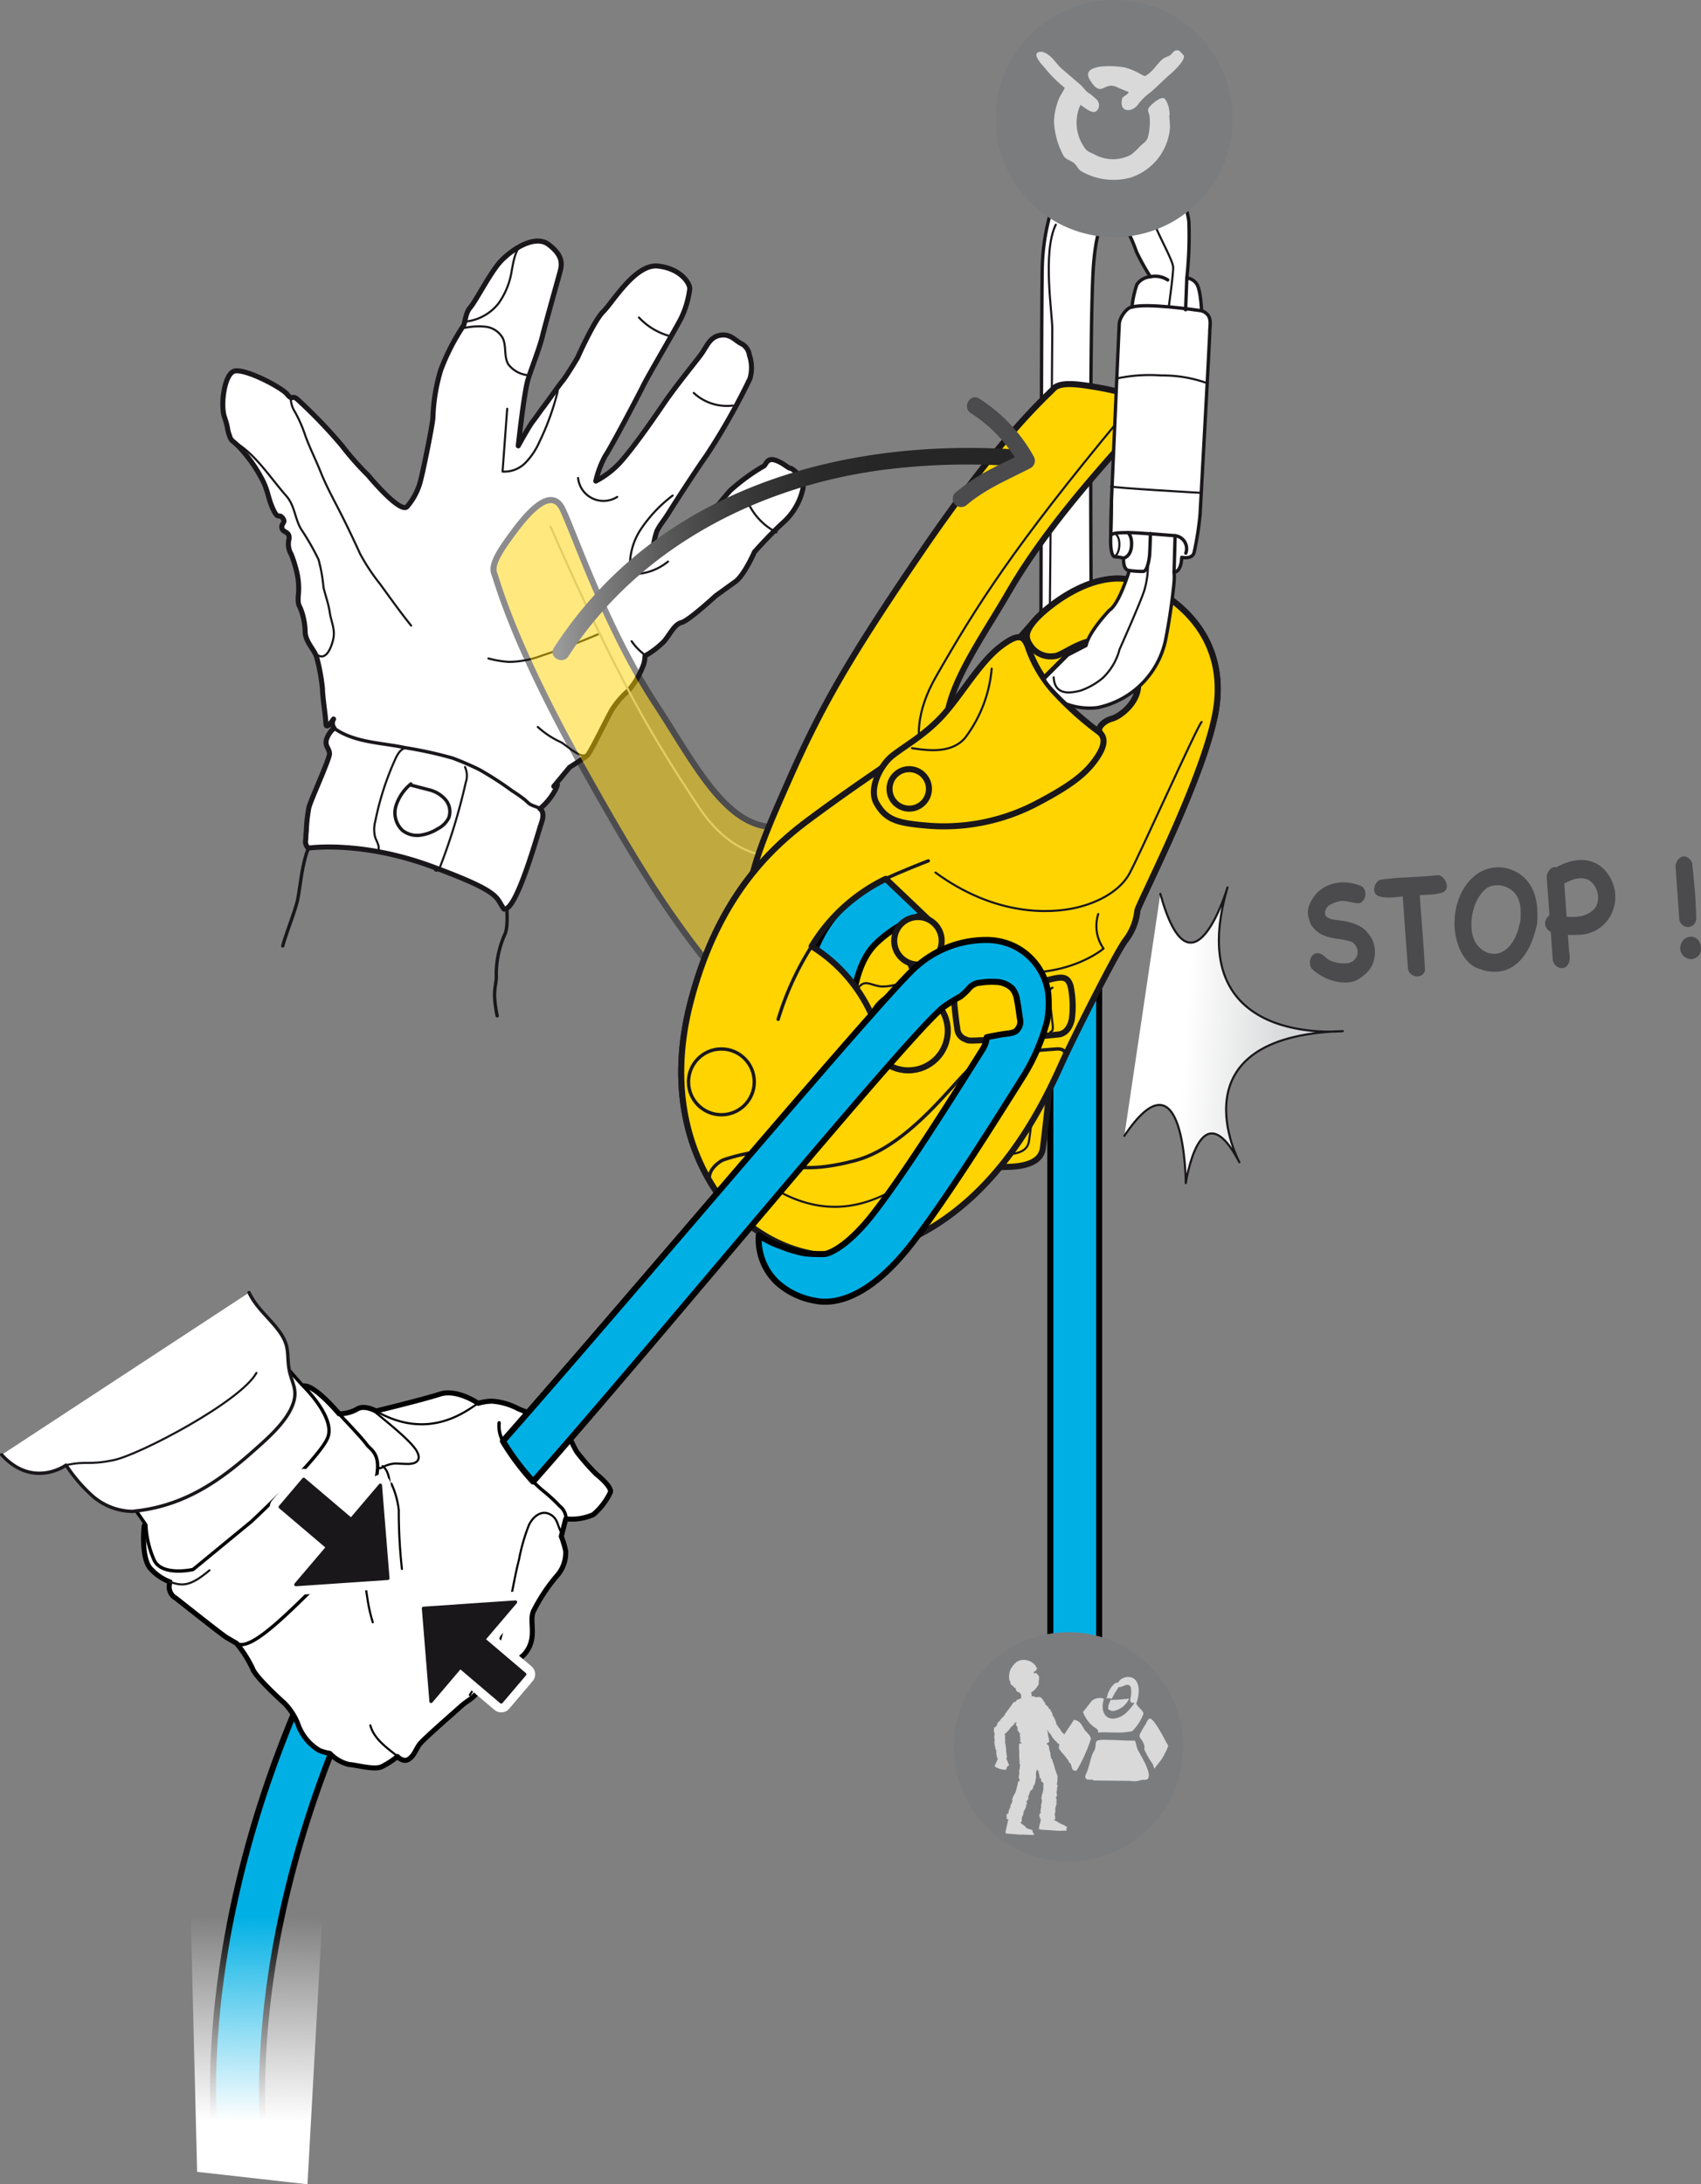 <svg xmlns="http://www.w3.org/2000/svg" xmlns:xlink="http://www.w3.org/1999/xlink" viewBox="0 0 202.925 260.506"><rect x="0" y="0" width="202.925" height="260.506" fill="#808080" stroke="none"/><defs><linearGradient id="Dégradé_sans_nom_2" x1="66.742" y1="66.079" x2="121.039" y2="66.079" gradientUnits="userSpaceOnUse"><stop offset="0" stop-color="#999"/><stop offset="0.048" stop-color="#898989"/><stop offset="0.175" stop-color="#666"/><stop offset="0.303" stop-color="#4a4a4a"/><stop offset="0.431" stop-color="#363636"/><stop offset="0.559" stop-color="#2a2a2a"/><stop offset="0.688" stop-color="#262626"/></linearGradient><linearGradient id="linear-gradient" x1="-743.18" y1="3238.615" x2="-733.981" y2="3230.978" gradientTransform="matrix(0.808, -0.589, -0.589, -0.808, 2649.489, 2301.826)" gradientUnits="userSpaceOnUse"><stop offset="0" stop-color="#fff"/><stop offset="1" stop-color="#d8d9da"/></linearGradient><linearGradient id="linear-gradient-2" x1="1704.804" y1="786.804" x2="1704.804" y2="769.205" gradientTransform="matrix(-2.013, -0.035, 0.035, 1.392, 3436.25, -782.544)" gradientUnits="userSpaceOnUse"><stop offset="0" stop-color="#fff"/><stop offset="1" stop-color="#fff" stop-opacity="0"/></linearGradient></defs><title>ID-evac-usages-principaux-2</title><g style="isolation:isolate"><g id="Calque_2" data-name="Calque 2"><g id="Calque_1-2" data-name="Calque 1"><path d="M33.731,112.813c.455-1.628,1.22-3.477,1.68-5.109.456-1.628.582-6.024,2.098-7.745,1.521-1.727,11.291-7.946,11.291-7.946l8.929,1.529,2.332,11.384s.812,4.773.218,6.392a11.875,11.875,0,0,0-1.079,4.784c.108,1.549-.573,1.687.111,5.048" fill="none" stroke="#1a171b" stroke-linecap="round" stroke-linejoin="round" stroke-width="0.4"/><path d="M36.772,101.152a1.155,1.155,0,0,1-.331-.828c.072-.402.036-.877.096-1.12a18.889,18.889,0,0,1,.313-2.897c.273-1.02,2.469-5.776,2.457-6.414-.016-.639-.541-.863-.377-1.644a2.893,2.893,0,0,1,.924-1.395.966.966,0,0,1-.106-1.008c.276-.519-.837,1.425-.87.455-.036-.974-.405-3.17-.409-4.165a23.053,23.053,0,0,0-.656-3.613c-.174-.899-1.269-1.799-1.405-3.023a8.327,8.327,0,0,0-.405-2.509c-.358-1.039-.454-.681-.43-1.83a8.449,8.449,0,0,0-.127-2.749,15.928,15.928,0,0,0-.695-2.279,2.419,2.419,0,0,1-.266-1.866c.101-.935-.766-.713-.86-1.301-.097-.589.54-.622.078-1.198-.459-.574-.506.31-1.14-1.073-.641-1.38-.545-2.208-1.427-3.773a17.153,17.153,0,0,0-2.696-3.71c-.856-.822-.834-.56-1.107-1.375-.281-.815-.08-.695-.561-2.11-.478-1.419-.034-4.987,1.119-5.442,1.15-.453,5.674,1.877,6.368,2.739.692.866.528-.043,1.293.667a59.549,59.549,0,0,1,5.232,5.449,34.159,34.159,0,0,0,3.129,3.543s3.758,4.558,4.636,3.758a7.585,7.585,0,0,0,1.673-3.335c.261-.97,1.378-6.415,1.425-7.301a21.797,21.797,0,0,1,.931-5.668,25.89,25.89,0,0,1,2.73-5.32c.207-.452.214-1.5.809-2.169.599-.672,2.334-4.05,3.527-5.39,1.201-1.343,4.098-3.386,5.794-2.101,1.696,1.286,1.637,2.274,1.377,3.245-.262.97-1.716,6.109-2.093,7.646-.374,1.532-1.238,3.645-1.717,5.167-.484,1.525-1.179,7.959-1.179,7.959s1.307-2.378,1.732-2.909c.423-.534.804-1.122,1.36-1.848.555-.729,1.732-2.436,2.214-3.012.485-.583,1.77-2.75,1.77-2.75s1.951-4.405,3.062-5.491c1.115-1.091,3.823-5.725,6.522-5.435,2.702.295,3.824,2.046,3.799,2.722a11.25,11.25,0,0,1-1.007,3.461c-.535,1.097-3.95,6.869-4.554,8.116-.611,1.244-3.913,7.494-4.534,8.377a11.657,11.657,0,0,0-1.113,2.973,10.551,10.551,0,0,0,3.223-2.588c1.562-1.824,3.495-4.61,4.927-6.708,1.436-2.102,3.737-4.894,4.412-5.819.677-.925,1.01-2.041,2.243-2.272,1.234-.234,1.821.616,2.47.947a1.816,1.816,0,0,1,1.052,1.426,4.638,4.638,0,0,1,.062,2.796,79.089,79.089,0,0,1-5.201,9.191c-.73.971-3.695,5.529-4.394,6.662-.698,1.131-1.172,1.608-1.517,2.356a9.593,9.593,0,0,0-.47,2.366s2.869-1.742,4.12-2.652a28.234,28.234,0,0,0,3.316-2.475c.654-.718,1.146-1.396,1.8-2.111A24.118,24.118,0,0,1,91.057,55.616c.322-.074.376-1.065,1.392-.742,1.02.319,1.568,1.01,1.94.995a2.947,2.947,0,0,1,1.431,2.26,7.581,7.581,0,0,1-2.397,4.196c-1.745,1.593-3.423,3.514-3.423,3.514s-1.197,2.759-2.276,3.533c-1.077.777-2.339,1.686-2.339,1.686s-3.206,2.96-4.07,3.181c-.866.22-1.357,1.374-2.082,2.241a10.43,10.43,0,0,1-2.287,1.746,3.451,3.451,0,0,1-.376,1.531A8.924,8.924,0,0,1,74.972,82.367a10.533,10.533,0,0,0-1.918,2.205c-.501.784-2.612,5.232-3.018,5.551-.405.325-2.094,1.398-2.094,1.398l-1.875,2.264s.831-.843.168.456a7.793,7.793,0,0,1-1.816,2.215s.647.331.187,1.649c-.461,1.312-2.997,10.63-4.486,10.31-1.049-1.427-.148-1.957-8.63-5.085C43.009,100.206,36.772,101.152,36.772,101.152Z" fill="#fff" stroke="#1a171b" stroke-linecap="round" stroke-linejoin="round" stroke-width="0.6"/><path d="M34.682,47.438a3.161,3.161,0,0,0,.502,1.682,16.045,16.045,0,0,1,1.139,2.541c.526,1.565,1.304,3.057,1.913,4.589.648,1.617,1.413,3.037,2.209,4.579.908,1.764,1.717,3.483,2.528,5.249a24.095,24.095,0,0,0,2.388,3.601c1.236,1.695,2.362,3.289,3.687,4.934" fill="none" stroke="#1a171b" stroke-linecap="round" stroke-linejoin="round" stroke-width="0.25"/><path d="M27.922,52.687c2.479,1.344,4.347,4.332,6.223,6.448,1.033,1.173,1.017,2.704,1.777,3.974a30.502,30.502,0,0,1,2.074,3.615,18.492,18.492,0,0,1,.593,3.325c.246,1.029.6,1.947.752,2.996.151,1.038.633,1.95.444,3.028-.129.734-.717,2.666-1.778,2.119" fill="none" stroke="#1a171b" stroke-linecap="round" stroke-linejoin="round" stroke-width="0.25"/><path d="M39.854,86.853c2.466,1.743,5.607,1.7,8.534,2.33a48.678,48.678,0,0,1,5.615,1.233A34.439,34.439,0,0,1,57.19,91.792a39.287,39.287,0,0,1,3.896,2.517c.513.331.992.658,1.46,1.022.241.186.412.406.677.577.356.23.831.291,1.196.549" fill="none" stroke="#1a171b" stroke-linecap="round" stroke-linejoin="round" stroke-width="0.4"/><path d="M76.958,78.123a6.733,6.733,0,0,1-1.605-1.646" fill="none" stroke="#1a171b" stroke-linecap="round" stroke-linejoin="round" stroke-width="0.25"/><path d="M69.726,90.09c-.639.18-2.184-1.201-2.769-1.553a10.562,10.562,0,0,1-2.796-1.833" fill="none" stroke="#1a171b" stroke-linecap="round" stroke-linejoin="round" stroke-width="0.25"/><path d="M45.148,101.389c.15-.537-.241-1.057-.408-1.589a3.854,3.854,0,0,1,.041-1.903,33.933,33.933,0,0,1,2.384-7.377c.263-.577.632-1.217,1.258-1.317" fill="none" stroke="#1a171b" stroke-linecap="round" stroke-linejoin="round" stroke-width="0.25"/><path d="M55.475,91.484a2.479,2.479,0,0,1,.082,1.859A70.108,70.108,0,0,1,52.496,103.393c-.098.253-.352.56-.575.404" fill="none" stroke="#1a171b" stroke-linecap="round" stroke-linejoin="round" stroke-width="0.25"/><path d="M49.017,93.498a5.569,5.569,0,0,0-1.777,2.604,2.892,2.892,0,0,0,.766,2.93,2.832,2.832,0,0,0,2.108.581,5.232,5.232,0,0,0,2.095-.76,2.999,2.999,0,0,0,1.324-1.306,2.19,2.19,0,0,0-.388-2.169,3.717,3.717,0,0,0-1.948-1.177l-2.234-.578" fill="none" stroke="#1a171b" stroke-linecap="round" stroke-linejoin="round" stroke-width="0.4"/><path d="M55.719,38.333A5.786,5.786,0,0,0,59.459,36.204,9.123,9.123,0,0,0,61.06,32.21c.22-1.153.406-2.433,1.3-3.194" fill="none" stroke="#1a171b" stroke-linecap="round" stroke-linejoin="round" stroke-width="0.25"/><path d="M55.406,39.113a7.962,7.962,0,0,1,2.518-.147,2.694,2.694,0,0,1,2.04,1.334c.48.97.124,2.218.676,3.149a3.346,3.346,0,0,0,2.236,1.286" fill="none" stroke="#1a171b" stroke-linecap="round" stroke-linejoin="round" stroke-width="0.25"/><path d="M76.228,37.87a7.888,7.888,0,0,0,3.711,2.224" fill="none" stroke="#1a171b" stroke-linecap="round" stroke-linejoin="round" stroke-width="0.25"/><path d="M82.761,46.861a5.812,5.812,0,0,0,4.666,1.508" fill="none" stroke="#1a171b" stroke-linecap="round" stroke-linejoin="round" stroke-width="0.25"/><path d="M89.332,60.133a7.475,7.475,0,0,0,3.292,3.352" fill="none" stroke="#1a171b" stroke-linecap="round" stroke-linejoin="round" stroke-width="0.25"/><path d="M80.246,59.101a16.533,16.533,0,0,0-3.808,4.04,7.803,7.803,0,0,0-1.221,5.319,6.567,6.567,0,0,0,4.472-1.483" fill="none" stroke="#1a171b" stroke-linecap="round" stroke-linejoin="round" stroke-width="0.25"/><path d="M58.271,78.532a12.564,12.564,0,0,0,2.443.41,11.653,11.653,0,0,0,3.986-.772q3.362-1.103,6.615-2.509" fill="none" stroke="#1a171b" stroke-linecap="round" stroke-linejoin="round" stroke-width="0.25"/><path d="M60.507,48.753,59.954,56.242A3.517,3.517,0,0,0,62.686,55.19a8.483,8.483,0,0,0,1.669-2.5,30.268,30.268,0,0,0,2.182-6.044" fill="none" stroke="#1a171b" stroke-linecap="round" stroke-linejoin="round" stroke-width="0.25"/><path d="M68.965,57.007a3.046,3.046,0,0,0,4.665,2.258" fill="none" stroke="#1a171b" stroke-linecap="round" stroke-linejoin="round" stroke-width="0.25"/><path d="M99.042,100.207c-3.559,2.313-10.308,4.128-15.68-3.961S73.749,81.174,65.675,62.805" fill="none" stroke="#c5c6c8" stroke-linecap="round" stroke-linejoin="round" stroke-width="0.25"/><g opacity="0.5"><path d="M98.112,96.386a20.303,20.303,0,0,1,24.738,32.201,20.079,20.079,0,0,1-19.209,3.019c-7.732-2.875-10.962-6.713-16.992-14.015S76.98,104.947,69.231,91.02c-8.102-14.562-9.861-21.547-10.274-22.633s.769-2.837,2.216-4.792,4.498-5.843,5.935-2.875,5.262,14.343,11.088,23.206S88.654,103.329,98.112,96.386Z" fill="#ffd400" stroke="#1a171b" stroke-linecap="round" stroke-linejoin="round" stroke-width="0.722"/></g><path d="M130.165,69.814s-.212-31.139.277-38.03c.278-3.911,1.011-5.537,1.594-6.214a.757.757,0,0,1-.021-.269,50.261,50.261,0,0,0,.017-7.621,8.025,8.025,0,0,0-5.353,4.037A25.993,25.993,0,0,0,124.333,32.126c-.098,5.522-.147,41.007-.147,41.007S127.428,70.303,130.165,69.814Z" fill="#fff" stroke="#1a171b" stroke-linecap="round" stroke-linejoin="round" stroke-width="0.4"/><path d="M125.952,26.8c-1.602,3.264-.415,10.503-.415,12.461s-.287,32.923-.287,32.923" fill="none" stroke="#1a171b" stroke-linecap="round" stroke-linejoin="round" stroke-width="0.25"/><path d="M128.215,95.484a2.91,2.91,0,0,1,2.91,2.91V210.988a2.91,2.91,0,1,1-5.821,0V98.394A2.91,2.91,0,0,1,128.215,95.484Z" fill="#00b0e5" stroke="#000" stroke-linecap="round" stroke-linejoin="round" stroke-width="0.722"/><circle cx="109.508" cy="112.204" r="2.832" fill="none" stroke="#1a171b" stroke-linecap="round" stroke-linejoin="round" stroke-width="0.4"/><circle cx="108.361" cy="122.948" r="4.708" fill="none" stroke="#1a171b" stroke-linecap="round" stroke-linejoin="round" stroke-width="0.4"/><circle cx="109.505" cy="112.104" r="2.306" fill="none" stroke="#1a171b" stroke-linecap="round" stroke-linejoin="round" stroke-width="0.4"/><circle cx="109.505" cy="112.104" r="13.095" fill="none" stroke="#1a171b" stroke-linecap="round" stroke-linejoin="round" stroke-width="0.4"/><path d="M118.156,93.915a20.303,20.303,0,0,1-17.726,36.534,20.079,20.079,0,0,1-11.296-15.827c-.889-8.201,1.097-12.807,4.928-21.468s6.981-14.305,15.968-27.468c9.397-13.762,14.856-18.461,15.642-19.317s2.881-.582,5.277-.163,7.238,1.408,5.227,4.021S125.705,61.353,120.386,70.53,107.715,88.564,118.156,93.915Z" fill="#ffd400" stroke="#1a171b" stroke-linecap="round" stroke-linejoin="round" stroke-width="0.722"/><path d="M115.156,96.457c-3.661-2.148-8.305-7.371-3.475-15.795s9.176-15.342,21.99-30.784" fill="none" stroke="#1a171b" stroke-linecap="round" stroke-linejoin="round" stroke-width="0.25"/><path d="M82.37,119.582c-3.13,12.134,1.238,19.69,2.888,22.231,1.245,1.916,9.006,11.541,21.767,6.603s18.308-18.777,20.019-22.426c1.127-2.404,5.797-11.796,7.17-13.776a6.956,6.956,0,0,0,1.466-3.612c.247-1.062,8.531-17.009,9.469-24.531s-3.747-12.368-9.003-14.534-11.225,2.843-12.589,4.342c-1.722,1.894-10.266,12.002-17.323,17.029l-.048.032c-.524.35-5.278,3.536-9.837,6.941C91.517,101.49,85.501,107.447,82.37,119.582Zm37.292-33.573c1.183-1.415,7.299-7.402,8.595-8.752s4.054-1.863,6.506.511,1.573,5.084-.101,6.964-6.72,6.912-8.434,8.471-4.336,1.702-6.538-.455C117.081,90.193,118.479,87.424,119.662,86.009Z" fill="#ffd400" stroke="#1a171b" stroke-linecap="round" stroke-linejoin="round" stroke-width="0.722"/><path d="M135.102,108.506c-.623-.356-.889-.612-.065-2.414s6.873-15.801,7.564-17.369A8.564,8.564,0,0,1,144.226,86.245" fill="none" stroke="#1a171b" stroke-linecap="round" stroke-linejoin="round" stroke-width="0.25"/><path d="M94.777,148.895s2.765-1.008,3.227-1.19,1.419-.528.79-2.317-8.325-21.768-8.519-22.339c-.283-.832-.937-.938-2.288-.684s-.525,1.307-.525,1.307.827-.197,1.092-.269.577-.072.841.794,7.799,21.256,8.001,21.684.293.971-.467,1.206-3.751,1.248-3.751,1.248" fill="none" stroke="#1a171b" stroke-linecap="round" stroke-linejoin="round" stroke-width="0.25"/><line x1="96.308" y1="143.295" x2="90.229" y2="145.665" fill="none" stroke="#1a171b" stroke-linecap="round" stroke-linejoin="round" stroke-width="0.25"/><line x1="95.876" y1="141.706" x2="89.479" y2="144.163" fill="none" stroke="#1a171b" stroke-linecap="round" stroke-linejoin="round" stroke-width="0.25"/><path d="M125.401,123.471c-.106-.907-.753-4.919-2-5.89s-2.225-.611-2.724.133" fill="none" stroke="#1a171b" stroke-linecap="round" stroke-linejoin="round" stroke-width="0.4"/><path d="M93.584,126.015c1.888,7.133,6.42,9.244,6.42,9.244a2.497,2.497,0,0,0,1.269,2.055c1.282.544,4.309,1.89,5.523,1.914,1.906.039,12.25.039,14.031-.087,1.887-.133,3.399-.715,3.589-2.226s1.147-9.13,1.206-14.457-2.637-8.416-4.208-11.316-4.826-8.783-4.826-8.783l-10.665.717-5.092,4.289C95.581,112.591,91.695,118.882,93.584,126.015Z" fill="#ffd400" stroke="#1a171b" stroke-linecap="round" stroke-linejoin="round" stroke-width="0.722"/><path d="M100.004,135.259c-.037-.713-.252-14.086-.261-14.994a6.11,6.11,0,0,1,.923-3.374c.715-.981,1.057-1.668,2.017-1.215" fill="none" stroke="#1a171b" stroke-linecap="round" stroke-linejoin="round" stroke-width="0.4"/><path d="M118.513,114.126a5.856,5.856,0,0,1-1.305,2.565,4.17,4.17,0,0,1-3.093,1.261,7.575,7.575,0,0,1-3.017-.927,5.46,5.46,0,0,0-3.175.017,6.32,6.32,0,0,1-2.693.616c-1.38-.07-2.177-1.11-3.029.495s-1.011,2.549-.915,5.447.131,9.054.155,10.256-.1,1.555.219,1.875a19.246,19.246,0,0,0,5.752,2.123c.921-.005,10.497-.119,12.374-.172.992-.028,2.684-.104,2.952-1.497.18-.936,1.478-12.079,1.508-13.956.027-1.727-1.431-6.537-4.357-8.388" fill="none" stroke="#1a171b" stroke-linecap="round" stroke-linejoin="round" stroke-width="0.25"/><path d="M106.186,90.94c-.524.35-5.278,3.536-9.837,6.941-4.746,3.545-10.628,9.37-13.802,21.072a6.884,6.884,0,0,0,4.775,2.814c3.381.592,3.482-1.21,4.017-2.144s3.331-7.806,8.238-10.784,10.012-3.052,17.185-1.323,12.835,1.043,14.248.198a4.05,4.05,0,0,0,2.393-2.557c.702-1.768,3.487-8.44,4.055-9.974a3.638,3.638,0,0,0-1.91-4.606c-2.035-.958-4.571-.137-6.441,1.686s-5.307,4.847-8.698,2.45c-3.837-2.712-3.595-5.394-2.928-7.138,1.043-2.725,4.646-4.782,4.525-6.194S121.152,78.722,119.172,78.932c-.041.004-.099.011-.153.017-3.533,3.844-8.44,8.864-12.786,11.959Z" fill="#e2e3e4" stroke="#1a171b" stroke-linecap="round" stroke-linejoin="round" stroke-width="0.4"/><path d="M135.142,97.783a22.845,22.845,0,0,0-6.808-.786c-2.467.143-6.626.605-9.988-2.295-2.499-2.156-3.378-5.148-2.216-7.178s3.753-4.384,3.052-6.963" fill="none" stroke="#1a171b" stroke-linecap="round" stroke-linejoin="round" stroke-width="0.25"/><path d="M131.487,106.163c-1.808-.102-5.211-1.22-10.523-3.534s-11.514-5.968-17.889-4.432-15.365,10.18-12.783,21.611" fill="none" stroke="#1a171b" stroke-linecap="round" stroke-linejoin="round" stroke-width="0.25"/><path d="M116.631,101.863c.179,0,.354.003.525.009,1.983.067,3.302.534,4.154,1.473a2.911,2.911,0,0,1-3.753,4.389c-1.622-.28-8.535.443-13.025,4.76-3.864,3.715-3.076,12.735-2.446,15.897a2.911,2.911,0,0,1-5.707,1.148c-.299-1.481-2.724-14.662,4.119-21.24A24.898,24.898,0,0,1,116.631,101.863Zm.374,5.399-.002-.003Z" fill="#00b0e5" stroke="#000" stroke-linecap="round" stroke-linejoin="round" stroke-width="0.722"/><path d="M82.37,119.582c-3.13,12.134,1.238,19.69,2.888,22.231,1.245,1.916,9.006,11.541,21.767,6.603s18.308-18.777,20.019-22.426c1.127-2.404,5.797-11.796,7.17-13.776a6.956,6.956,0,0,0,1.466-3.612c.247-1.062,8.531-17.009,9.469-24.531s-3.747-12.368-9.003-14.534-11.241,2.828-12.589,4.342-1.296,2.265-.468,3.34a2.905,2.905,0,0,0,2.654,1.038c.932.052,3.744-2.548,6.178-1.757a5.296,5.296,0,0,1,3.843,4.845c.244,2.305-2.1,4.09-3.098,4.362s-1.839,1.112-1.451,1.695.802,1.541-.818,2.9-14.543,3.344-14.543,3.344l-4.22-2.295-5.399-.444s-5.052,3.363-9.884,6.973S85.501,107.447,82.37,119.582Zm39.23-27.623,4.15-1.853s-1.023,3.209-1.386,4.031-1.116,2.234-2.627,1.369S120.934,92.933,121.6,91.959Zm-15.931,12.855s5.121,4.858,5.795,5.532a2.417,2.417,0,0,1-.016,3.37c-1.049,1.347-2.651.5-2.824,1.166-.128.492,2.476,4.061,2.909,6.465.353,1.963.065,4.141-2.085,4.859-2.188.73-3.771-.19-4.599-2.784a18.506,18.506,0,0,0-8.022-10.565A21.004,21.004,0,0,1,105.669,104.814Z" fill="#ffd400" stroke="#1a171b" stroke-linecap="round" stroke-linejoin="round" stroke-width="0.722"/><path d="M126.902,126.25c.428-.958-.141-1.222-1.035-1.132s-7.324.354-9.842,2.065c-1.815,1.234-7.362,9.46-14.005,11.23-5.541,1.477-8.296.744-9.837-.138s-2.228-.913-3.306-.648a22.702,22.702,0,0,0-2.564.698c-.622.246-2.332,1.552-1.426,2.912" fill="none" stroke="#1a171b" stroke-linecap="round" stroke-linejoin="round" stroke-width="0.4"/><path d="M122.736,126.712c-2.248.243-3.644,1.025-4.965,3.515a32.955,32.955,0,0,1-8.851,10.211c-4.236,2.988-11.127,6.622-20.082-1.269" fill="none" stroke="#1a171b" stroke-linecap="round" stroke-linejoin="round" stroke-width="0.25"/><path d="M112.738,113.677c11.863,5.536,18.91-.548,18.91-.548a4.694,4.694,0,0,1-.63-4.118" fill="none" stroke="#1a171b" stroke-linecap="round" stroke-linejoin="round" stroke-width="0.25"/><path d="M143.355,86.106c-.342.093-7.624,16.353-8.663,18.167s-3.332,3.296-6.33,3.989-9.575,1.072-16.77-4.202" fill="none" stroke="#1a171b" stroke-linecap="round" stroke-linejoin="round" stroke-width="0.25"/><path d="M105.669,104.814c1.231-.657,5.074-2.144,5.074-2.144" fill="none" stroke="#1a171b" stroke-linecap="round" stroke-linejoin="round" stroke-width="0.4"/><path d="M96.826,112.857a35.365,35.365,0,0,0-3.994,8.71" fill="none" stroke="#1a171b" stroke-linecap="round" stroke-linejoin="round" stroke-width="0.4"/><circle cx="86.06" cy="129.029" r="3.923" fill="none" stroke="#1a171b" stroke-linecap="round" stroke-linejoin="round" stroke-width="0.4"/><circle cx="109.508" cy="112.204" r="2.832" fill="#ffd400" stroke="#1a171b" stroke-linecap="round" stroke-linejoin="round" stroke-width="0.722"/><circle cx="117.267" cy="119.294" r="1.307" fill="#eff0f0" stroke="#1a171b" stroke-linecap="round" stroke-linejoin="round" stroke-width="0.4"/><circle cx="108.361" cy="122.948" r="4.708" fill="#ffd400" stroke="#1a171b" stroke-linecap="round" stroke-linejoin="round" stroke-width="0.722"/><path d="M104.59,95.84c-1.009-1.728.42-4.547,1.853-5.698s3.973-2.514,6.135-4.937,4.317-6.189,6.72-8.052,2.828-1.127,3.267-.172a15.553,15.553,0,0,0,3.013,5.315,37.586,37.586,0,0,0,5.469,4.96c.841.622.893,1.638-.412,3.425s-3.132,3.136-7.052,5.187a23.855,23.855,0,0,1-12.492,2.637C107.112,98.198,105.763,97.849,104.59,95.84Z" fill="#ffd400" stroke="#1a171b" stroke-linecap="round" stroke-linejoin="round" stroke-width="0.722"/><path d="M108.793,89.233c1.44.19,4.608.806,6.337-1.231a15.872,15.872,0,0,0,3.173-8.251" fill="none" stroke="#1a171b" stroke-linecap="round" stroke-linejoin="round" stroke-width="0.25"/><circle cx="108.468" cy="94.088" r="2.354" fill="#ffd400" stroke="#1a171b" stroke-linecap="round" stroke-linejoin="round" stroke-width="0.722"/><path d="M129.928,21.816c-2.73.237-3.442,3.56-3.442,3.56" fill="none" stroke="#1a171b" stroke-linecap="round" stroke-linejoin="round" stroke-width="0.25"/><path d="M132.512,63.892s-.159,2.488.526,2.523a3.576,3.576,0,0,1,.999.158s-.105,1.419.683,1.472c0,0-1.154,3.937-2.363,4.725,0,0-2.458,2.548-2.794,4.221l-2.178,1.127-2.84,2.84c.248.772,2.625,2.984,2.625,2.984a7.961,7.961,0,0,0,3.745.456,10.444,10.444,0,0,0,8.205-8.435c.591-3.06.894-5.886.946-6.57a6.826,6.826,0,0,0,0-1.156s.819.087.917-1.77c0,0,1.205.293,1.466-.554a36.49,36.49,0,0,0,.717-4.561c.032-.652,1.156-20.966,1.156-21.797s.391-2.004-.977-2.492c0,0-.098-2.639-.635-3.274a1.611,1.611,0,0,0-1.124-.635,46.401,46.401,0,0,0,.244-6.744c-.244-1.906-1.711-7.477-6.695-8.65a7.772,7.772,0,0,0-1.442-.193,51.814,51.814,0,0,1-.013,7.736.847.847,0,0,1-.206.446,19.461,19.461,0,0,1,2.102,4.278,26.425,26.425,0,0,0,1.662,2.981,2.133,2.133,0,0,0-1.613.929,12.279,12.279,0,0,0-.586,2.688c-.538,0-1.466,1.173-1.515,2.004s-.928,21.015-.928,21.015Z" fill="#fff" stroke="#1a171b" stroke-linecap="round" stroke-linejoin="round" stroke-width="0.4"/><path d="M140.065,68.236l.121-4.345s-4.415-.368-5.624-.368-1.945.053-2.05.368l.081-4.251" fill="none" stroke="#1a171b" stroke-linecap="round" stroke-linejoin="round" stroke-width="0.4"/><path d="M134.719,68.044a11.064,11.064,0,0,0,1.682.105c.473-.053.683-1.367.736-1.892s.105-2.628.105-2.628" fill="none" stroke="#1a171b" stroke-linecap="round" stroke-linejoin="round" stroke-width="0.4"/><path d="M134.036,66.572s.841-.158.946-1.419-.42-1.629-.42-1.629" fill="none" stroke="#1a171b" stroke-linecap="round" stroke-linejoin="round" stroke-width="0.4"/><path d="M132.918,66.404s.573-.247.618-1.372-.517-1.405-.517-1.405" fill="none" stroke="#1a171b" stroke-linecap="round" stroke-linejoin="round" stroke-width="0.25"/><path d="M136.951,67.316a10.866,10.866,0,0,1-.437,3.094c-.473,1.492-2.949,7.025-2.949,7.025a7.213,7.213,0,0,1-2.03,3.442,8.447,8.447,0,0,1-2.619,1.487c-1.423.371-3.107.506-3.216-1.59" fill="none" stroke="#1a171b" stroke-linecap="round" stroke-linejoin="round" stroke-width="0.25"/><path d="M141.464,65.969a1.551,1.551,0,0,0-1.279-2.077" fill="none" stroke="#1a171b" stroke-linecap="round" stroke-linejoin="round" stroke-width="0.4"/><path d="M139.423,36.651s.534-3.798.534-4.747S137.583,27.097,137.227,25.198a8.432,8.432,0,0,0-3.077-5.166" fill="none" stroke="#1a171b" stroke-linecap="round" stroke-linejoin="round" stroke-width="0.25"/><path d="M135.269,27.157a11.773,11.773,0,0,0-1.247-2.794" fill="none" stroke="#1a171b" stroke-linecap="round" stroke-linejoin="round" stroke-width="0.25"/><line x1="141.44" y1="36.948" x2="141.585" y2="33.153" fill="none" stroke="#1a171b" stroke-linecap="round" stroke-linejoin="round" stroke-width="0.4"/><path d="M139.304,33.387a2.728,2.728,0,0,0-2.069-.381" fill="none" stroke="#1a171b" stroke-linecap="round" stroke-linejoin="round" stroke-width="0.4"/><path d="M143.344,37.062c-.895-.115-6.464-.943-8.308-.44" fill="none" stroke="#1a171b" stroke-linecap="round" stroke-linejoin="round" stroke-width="0.4"/><path d="M143.932,45.67a15.706,15.706,0,0,0-5.4-.89,18.77,18.77,0,0,0-5.281.356" fill="none" stroke="#1a171b" stroke-linecap="round" stroke-linejoin="round" stroke-width="0.25"/><path d="M143.339,58.784s-10.562-.593-10.8-.771" fill="none" stroke="#1a171b" stroke-linecap="round" stroke-linejoin="round" stroke-width="0.25"/><path d="M132.92,28.285a14.143,14.143,0,1,0-14.144-14.141A14.145,14.145,0,0,0,132.92,28.285Z" fill="#7b7c7e"/><path d="M140.319,6.006a.544.544,0,0,1,.576.274c.086.101.309.263.343.404.12.567-1.239,1.819-1.561,2.103-.84.715-1.606,1.53-2.443,2.236a7.178,7.178,0,0,0-1.491,1.46c-.646.947-2.3.997-1.868-.747.057-.235.608-.379.781-.746-.413-.188-.935-.374-1.356-.577-1.66-.805-1.845,1.402-3.255-.845-1.218-1.941,2.589-1.775,4.099-1.533a7.818,7.818,0,0,1,1.902.786c.151.065.432.281.611.239V9.037c.812-.414,1.354-1.406,2.033-1.981.275-.232.708-.3.986-.539C139.864,6.35,140.025,6.058,140.319,6.006Z" fill="#d9d9d9"/><path d="M124.107,6.177a1.251,1.251,0,0,1,.648.17c.84.422,1.276,1.32,1.968,1.902.724.609,1.415,1.218,2.133,1.827.331.281.577.685.916.948a6.058,6.058,0,0,1,1.122.919.982.982,0,0,1,.169.914c-.437,1.199-1.734-.138-2.173-.339a5.133,5.133,0,0,0,.616,5.259c.274.354.783.466,1.184.706a4.557,4.557,0,0,0,4.237-.031,7.476,7.476,0,0,0,1.052-.984c.37-.349.848-.612.983-1.182a7.06,7.06,0,0,0,.17-2.48c-.032-.232-.26-.575-.14-.848.138-.302,1.286-1.397,1.837-1.254.255.07.505.76.578,1.013a6.373,6.373,0,0,1,.132.851c0,.031-.028.159-.034.135-.047.041.101,1.319.068,1.592a6.821,6.821,0,0,1-4.746,5.9,7.732,7.732,0,0,1-5.9-.811c-.308-.219-.474-.63-.747-.882-.373-.346-.944-.443-1.259-.848a9.271,9.271,0,0,1-1.181-4.307,8.095,8.095,0,0,1,.71-2.847,10.138,10.138,0,0,0,.575-1.018,16.193,16.193,0,0,1-2.405-2.407C124.416,7.833,122.894,6.297,124.107,6.177Z" fill="#d9d9d9"/><path d="M141.148,208.341a13.674,13.674,0,1,1-13.675-13.675A13.678,13.678,0,0,1,141.148,208.341Z" fill="#7b7c7e"/><path d="M121.206,201.565l-.003-.005C121.205,201.578,121.206,201.576,121.206,201.565Z" fill="#d9d9d9"/><polygon points="120.279 217.033 120.285 217.034 120.286 217.026 120.279 217.033" fill="#d9d9d9"/><path d="M124.194,202.491c.005.001.009.006.014.008l.001,0Z" fill="#d9d9d9"/><path d="M134.648,202.699s.081-.13-.063-.108a16.283,16.283,0,0,1-2.106.146c-.067.288-.203.458-.259.722a1.478,1.478,0,0,0-.007.377.813.813,0,0,0,.734.202A2.596,2.596,0,0,0,134.648,202.699Z" fill="#d9d9d9"/><path d="M130.579,206.018c.118.099.352.179.4.355a1.041,1.041,0,0,1,.014.259c1.036-.083,2.252.078,3.262-.043a5.155,5.155,0,0,0,.815-.119,5.72,5.72,0,0,0,1.357-2.118,1.426,1.426,0,0,0-.375-.54,2.662,2.662,0,0,1-.493-.613c.043-.126.076-.248.122-.41.386-1.341.14-2.868-1.189-2.773a1.401,1.401,0,0,0-.898.378c-.066.063-.122.206-.199.253-.098.061-.223.038-.33.085a2.126,2.126,0,0,0-.675.805,2.057,2.057,0,0,0-.303.786,2.741,2.741,0,0,1-.1.255.985.985,0,0,1,.636.035,13.343,13.343,0,0,1,.841-1.409c.447.091,1.119-.659,1.435.027a3.086,3.086,0,0,1-.047,1.356c-.06.66.276.472.492.493a5.943,5.943,0,0,1-.89,1.097,2.619,2.619,0,0,1-1.528.786c-1.263.134-1.647-1.2-1.215-2.375-.202.02-.302-.114-.541-.083-.889.115-.901.344-1.375.929-.201.249-.385.503-.597.736A3.917,3.917,0,0,0,130.579,206.018Z" fill="#d9d9d9"/><path d="M139.156,207.832c-.264-.472-1.519-2.957-2.001-2.859-.246.049-.39.525-.521.736a6.922,6.922,0,0,0-.678,1.202c-.056.392.251.541.352.773a2.563,2.563,0,0,1,.222.568c.028.167-.039.287-.008.416a10.354,10.354,0,0,0,.997,1.725c.097.196.084.388.219.54.275-.442.642-.793.919-1.24.209-.354.401-.75.581-1.109.045-.093.058-.267.123-.326C139.403,208.215,139.173,207.866,139.156,207.832Z" fill="#d9d9d9"/><path d="M129.319,206.201c-.288-.498-.507-1.03-1.226-1.071-.178.349-.698,1.044-1.13,1.742-.013-.014-.032-.039-.043-.051.006-.039-.03-.072-.04-.102.004.02-.019.032-.029.02-.052-.076-.015.008-.084-.064a2.41,2.41,0,0,1-.343-.525c-.07-.017-.079-.092-.131-.117l.009-.003c-.044-.034-.193-.313-.244-.357l.002.014c-.027-.014-.029-.027-.028-.042a.046.046,0,0,1,.001-.017l-.002.002a.072.072,0,0,0-.001-.041.052.052,0,0,1-.037.012l.004-.018-.001,0,.018-.013a2.283,2.283,0,0,0-.153-.462c.01-.009.013-.002.013-.002a.537.537,0,0,0-.073-.109c.007-.02.029-.028.038-.036-.025.014-.136-.209-.128-.217l-.06.029c-.019-.042.062-.046.029-.079-.089.02-.026-.068-.072-.059a.038.038,0,0,1,.022-.033c-.047.012-.019-.018-.035-.025-.015.005-.011.011-.025.02l-.029-.023c.011-.013.033-.029.045-.021a2.503,2.503,0,0,0-.206-.517c-.027.022.006.037-.039.073-.042-.006-.006-.035-.042-.03.075-.044-.003-.055.071-.108l-.049.014.022-.021c-.092-.072-.031-.013-.066-.098-.025-.041-.096-.034-.089-.072,0,0-.018.025-.035.021.035-.021-.041-.02-.006-.043-.012-.012-.026-.049-.071-.012.022-.02.019-.059.051-.051-.007-.012-.005-.027-.017-.029l-.01.021c-.026-.037.005-.077-.052-.079l-.018.027c-.012-.023-.025-.037.019-.074l.033.017a.165.165,0,0,0-.079-.081l.001.013c-.071-.017-.222-.21-.3-.217l-.033.036-.051-.012a1.247,1.247,0,0,1,.129-.042.83.83,0,0,1-.108-.248c.011-.04.065-.034.065-.034-.025-.03-.046.003-.055-.025l.038-.013c-.008-.011.003-.03-.019-.018-.01.021-.057.038-.089.059l-.012-.033.004-.004.027-.012-.019.003c.004-.007.011-.008.014-.017a.141.141,0,0,1-.085-.005l-.007-.003a.317.317,0,0,1-.015-.052.52.52,0,0,1-.016-.063.176.176,0,0,0-.031-.067.066.066,0,0,1,.028.002l.008-.023c-.027.026-.031-.017-.04.003l-.009-.004s-.007-.005-.004-.011l-.003.008-.008-.003c.006-.003-.022-.027-.016-.033-.012-.014-.033-.049-.034-.028,0,0-.018-.043.002-.028a.111.111,0,0,1-.016-.022l-.002.009c-.026-.03-.034-.055-.063-.067l.006.015c-.014-.018-.036-.026-.034-.044l.028.011a.315.315,0,0,0-.079-.046l-.016-.004a.616.616,0,0,1-.04-.063c.011-.095-.657.048-.741-.06l-.064-.077-.254.035a.676.676,0,0,1-.015-.281c-.045-.018-.018-.057-.052-.076l.015.002a.487.487,0,0,1-.018-.151,1.4,1.4,0,0,0,.359-.237,2.14,2.14,0,0,0,.461-.609c.05-.064.054.016.059.019.026-.103-.018-.058.016-.14.014-.02.024.014.022.03.01-.039.032-.067.019-.076-.029.043-.058.003-.092.008a.711.711,0,0,0,.037-.103l.024.017a1.231,1.231,0,0,1,.011-.304,1.218,1.218,0,0,0,.006-.452c.014 0.0.029.04.042.082.001-.028-.011-.068.002-.09-.022.048-.028-.08-.034-.044a4.57,4.57,0,0,0-.313-.383,1.561,1.561,0,0,0-.277.047.788.788,0,0,0-.055-.162c.201-.116.391-.246.384-.426l.023-.012-.037-.053c-.034-.073-.081-.08-.059-.091l.064.086c-.039-.068.003-.034.029-.018a.413.413,0,0,1-.04-.081c-.019-.008-.002.015-.001.031a.523.523,0,0,1-.108-.106c-.054-.062.026-.035-.034-.11a1.779,1.779,0,0,0-1.254-.666c-.011-.012.001-.011.018-.016a1.588,1.588,0,0,0-.402.04.152.152,0,0,1-.061-.031c.011.007-.166.047-.335.131a2.039,2.039,0,0,0-.321.184l.014.057c-.111.083-.067-.027-.159.068.001.089-.158.157-.164.219,0,0-.047.045-.058.027.018.043-.035.064-.053.103-.002.017.016-.001.034-.003-.017.028-.024.055-.045.088-.023.022-.048.021-.032-.019a2.054,2.054,0,0,0-.31.822,2.186,2.186,0,0,0,.072.934c.018-.04-.026-.123.015-.165.035.068.015.109.049.133-.053.05.032.165-.005.242l.043.009-.007.046c.18.286.161.007.303.274.1.142.198.145.241.229-.004-.013-.015-.057.022-.029-.019.029.047.055.04.096a.335.335,0,0,1,.034.149c.007.038.081.113.021.085.029.026.057.059.084.064l-.037-.042c.109.081.16.151.25.157l-.03-.045c.062.044.121.068.136.122l-.082-.023a.865.865,0,0,0,.219.076.066.066,0,0,0,.01.026A.11.11,0,0,1,121.739,202c.023-.006.046.122.039.126l.047-.006c.002.026-.053.014-.038.037.071-.003-.003.036.037.037-.007.002-.007.013-.027.016.038-.003.011.012.019.016.011.002.012-.003.024-.008l.019.014a.302.302,0,0,1-.038.015.722.722,0,0,0,.013.283c.027-.006.003-.017.048-.029.028.006-.004.016.02.018-.044.009-.042.019-.051.031a2.415,2.415,0,0,0-.539.21l-.053.007.009.03c-.026.043.038.049-.016.056l.005-.052c-.016.041-.042.017-.077.009-.006.019-.009.038-.029.049.023.005.024-.008.039-.017.02.018.071.034.047.064-.002.039-.088.019-.09.068l-.002.017-.021.01-.046-.037a.075.075,0,0,1,.019-.023c-.013-.011-.038.003-.037.025l.037.032c-.013.039-.031-.013-.047.018-.034-.025-.018-.057-.004-.079-.022.017-.058.019-.032.051-.028.01-.037-.033-.066-.022-.004.023.008.065-.025.068l-.008-.007c-.046.014-.029.059-.04.095-.019.017-.015-.007-.033.017l-.005-0.0 0-.007c-.027-.001-.031.048-.067.054l.02.005a.091.091,0,0,1-.017.036c-.016.016-.025.036-.055.038l.01.045c-.089.092-.191.263-.271.366l.002-.008a6.751,6.751,0,0,0-.477.659c-.046.002-.068.036-.097.053.022-.004.041.02.025.031-.065.074.02.025-.033.11a2.314,2.314,0,0,1-.467.483c.007.077-.073.104-.08.167l-.008-.012c-.021.058-.276.279-.307.343l.012-.001c-.007.067-.052.022-.095.041a.121.121,0,0,1,.035.12l-.012-.014a.671.671,0,0,1-.038.161l-.022-.025c.003.057-.058.104-.078.128-.055.039-.163.078-.188.176l-.115-.022.005.015s.038.034.102.087l-.008.016-.005-.008a.612.612,0,0,0-.027.13c-.011.015-.012.015-.012.015a.53.53,0,0,0-.001.127.615.615,0,0,0,.024.127l.015.003c.017.043-.017.017.006.061.028.009.032.063.048.076a1.359,1.359,0,0,0-.029.308c-.011.004-.012-.002-.012-.002.009.037.005.07.017.105a.06.06,0,0,1-.041.022c.024-.005.032.205.026.205l.052-0c-.001.038-.059.016-.044.052.07.009-.005.062.031.075a.035.035,0,0,1-.029.017c.036.003.009.016.02.027l.022-.008.013.027-.03.013a1.547,1.547,0,0,0-.022.46c.022-.009.003-.032.049-.045.028.019-.007.034.017.038-.063.011-.01.043-.081.062l.038.001-.023.017c.046.079.02.014.013.092.009.043.061.06.044.084,0,0,.019-.012.03-.001-.03.001.024.027-.01.035.005.009.002.05.048.032-.023.005-.03.04-.05.018-.002.015-.006.027.001.038l.016-.016c.003.034-.027.056.013.076l.017-.014c.004.023.009.041-.039.05l-.013-.021a.149.149,0,0,0,.033.09l0-.011c.048.033.086.233.144.265l.034-.019.03.027-.105-.01a3.01,3.01,0,0,1,.024.466c-.018.027-.057.006-.065.01.014.026.039.006.037.032-.004.009-.028-.001-.028-.001-.001.012-.008.024.004.02.014-.016.055-.012.085-.02l-.003.032-.027.002s.077.011.06.047a1.178,1.178,0,0,0-.003.17.051.051,0,0,1-.036-.022s.002.019-.01.02c.029-.012.023.023.023.023.08.023.019.083.065.116l.1-.001c-.068.154-.181.417-.215.529l-.046.011c.015.034-.015.053-.006.097-.011.016-.034.002-.036-.009.007.038-.033.061-.018.089l.014-.001c.015.062-.085.059-.07.127l.007 0c.013.033-.033.044-.05.058.002.035.041.021.049.048-.043-.005.194.179.19.202.013-.024.032-.051.065-.034-.015.029.302.127.274.159l.101-.005c-.018.008-.021.041-.001.049-.007-.004-.001-.02.002-.036l.631.112c.066-.028.026-.123.118-.145.011.018.017-.032.039-.003-.005-.014.002-.024.003-.039-.018.013-.029.022-.05.018a1.983,1.983,0,0,0,.075-.219c-0-.049.091-.04.091-.04l-.032-.01.013-.044c.028.022.08.034.089.054.019.004.008-.012.008-.025l-.028-.005c.007-.034.103-.107.131-.142,0,0-.05.01-.064-.028.005-.079-.271-.596-.309-.771l.023-0c.001.011.001.024-.007.027a.027.027,0,0,0,.014-.042l-.032.004-.001-.003c-.002-.013.02-.008.018-.028.031-.008.035.017.038.04.004-.02.024-.039-.007-.047.011-.015.036-.002.05-.023-.01-.014-.041-.03-.022-.046l.003-.003c.033-.043-.049-.059-.014-.103l.009.004c.016-.014-.006-.041.012-.064,0,0-.031.014-.032-.001.019-.028-.003-.044.023-.067l-.035-.02c.003-.095-.05-.482-.059-.577l.008.003a4.527,4.527,0,0,0-.072-.606c.029-.026.023-.06.027-.086-.012.019-.034.013-.032.001.005-.075-.02-.002-.032-.079a1.437,1.437,0,0,1,.015-.509c-.049-.039-.017-.092-.04-.134l.005.003c-.016-.039.019-.297.001-.342l-.004.003c-.029-.041.018-.04.032-.075a.079.079,0,0,1-.084-.043l.009.001a.251.251,0,0,0-.029-.051,2.259,2.259,0,0,0,.362-.336c.016.008.011.011.013.019.021-.051.056-.085.079-.133a.296.296,0,0,1,.052.018c-.029-.013.15-.227.159-.225l-.044-.042c.03-.041.064.036.081-.009-.052-.074.063-.057.04-.1a.037.037,0,0,1,.04.008c-.032-.037.007-.026.006-.044-.004-.014-.009-.007-.025-.015l.01-.039c.02.003.044.02.038.036a3.405,3.405,0,0,0,.435-.446c-.036-.015-.038.021-.089-.004-.007-.042.031-.022.014-.052.073.046.052-.035.133.011l-.03-.037.029.007c.016-.06.016-.067.021-.069a.64.64,0,0,0,.014.102c.057-.033.017-.063.104-.092.053.025-.014.051.042.057-.135.039-.027.082-.16.133l.075-.005-.046.029c.088.139.04.028.033.163.017.081.125.094.087.146,0,0,.048-.031.069-.015-.069.015.05.041-.013.066.008.018.007.085.092.042-.043.022-.058.082-.102.055-.002.021-.01.044.01.053l.023-.031c.016.062-.053.111.035.139l.036-.032c.009.035.018.072-.072.104l-.034-.038a.206.206,0,0,0,.07.147l0-.018c.096.052.2.397.312.435l.069-.036.061.043c0-.009-.228.016-.203.006a4.497,4.497,0,0,1,.072.825.117.117,0,0,1-.112.03c.018.047.067.009.062.056-.012.016-.058.008-.058.008s-.025.035.013.03c.022-.026.11-.033.165-.056l-.003.059-.057.01c-0.0.011.153.006.128.064a.406.406,0,0,0,.001.065l-.188-.012c.003-.016.009-.032.018-.036a.036.036,0,0,0-.031.052l.06.009c.018.038-.037.006-.035.045-.05-.001-.056-.039-.061-.071-.009.031-.044.054.008.07-.023.024-.062-.007-.085.023.014.025.056.06.028.084l-.012-.001c-.053.058.071.106.016.162l-.017-.011c-.031.018.002.063-.03.102.008-.012.048-.019.051.005-.034.044-.004.077-.048.101l.046.035c-.019.149.013.595.009.746l-.008-.007a7.34,7.34,0,0,0,.064.962c-.053.031-.045.083-.062.12.022-.021.051-.007.05.008-.012.118.031.01.047.13a2.383,2.383,0,0,1-.117.784c.066.071.007.148.046.215l-.017-.008c.023.074-.08.459-.056.54l.008-.011c.039.072-.039.059-.065.111a.12.12,0,0,1,.122.087l-.019-.002a.899.899,0,0,1,.081.177l-.046-.006c.009.01.006.024.01.037-.02.008-.042.019-.036.032l.051.022-.001.021c-.013-.001-.028-.005-.033.018-.054-.017-.05-.055-.047-.087-.014.027-.059.038-.007.07-.029.018-.063-.025-.096-0.0.009.026.05.07.011.084l-.009-.006c-.071.042.07.024-.001.061l-.013-.014c-.037.009-.009.063-.054.084.015-.004.055-0.0.054.021-.045.029-.026.068-.073.083l.041.041c-.061.14-.18.702-.222.841l-.007-.005c-.047.22-.373.62-.38.862-.06.015-.065.065-.091.095.024-.012.058.01.051.022-.041.104.032.017.015.135a1.511,1.511,0,0,1-.25.593c.051.079-.028.136-.003.213l-.016-.014c.004.07-.185.403-.187.482l.016-.004c.024.076-.053.041-.093.084a.134.134,0,0,1,.106.114l-.016-.008c.002.036-.189.103-.194.162l-.045-.02c.031.057-.017.133-.022.165-.044.064.035.224.061.34l-.147.016.01.015s.204.087.47.191l-.198-.036c-.035.182-.193.824-.207.993l-.053.026c.034.042-.003.073.021.124-.009.025-.045.01-.05-.005.025.048-.021.087.002.117l.016-.008c.044.079-.089.095-.045.175l.005 0c.028.034-.028.06-.045.083.015.042.058.015.077.047-.055.007-.026.041-.024.08.013-.038.028-.076.074-.069-.01.047.051.018.026.06l-.062-.007c-.016.017-.009.062.007.063l.003-.043,1.745.143c.08-.05,1.486.071,1.602.017.016.022.008-.044.053-.012-.021-.013-.01-.033-.009-.043-.018.016-.038.036-.061.034.005-.1-.186-.343-.192-.441-.016-.058.105-.06.104-.073l-.043-.005-.799-.27c.025.003.014-.017.022-.037-.014.006-.046.017-.054.002-0-.047.035-.009.052-.06,0,0-.061.026-.089-.018-.013-.084-.388-.322-.575-.486.005-.005.007-.013.016-.015-.013-.012-.016-.002-.028-.003-.012-.018-.041-.056-.016-.068.011-.027.07.023.086-.011.102-.177.034-.423.087-.614.019.002.017.006.017.006a1.611,1.611,0,0,0,.034-.164.409.409,0,0,1,.07.001c-.039-.003.062-.302.074-.303l-.08-.03c.017-.058.094.011.096-.04-.105-.064.042-.085-.011-.124a.053.053,0,0,1,.053-.01c-.057-.027-.004-.031-.011-.049-.015-.014-.021-.003-.04-.003l-.007-.042c.022-.013.062-.003.06.016a3.057,3.057,0,0,0,.281-.644c-.053-.001-.033.043-.107.028-.029-.04.03-.034-.007-.065.11.029.044-.049.158-.028l-.059-.029.042-.002c-.019-.14-.018-.038.032-.141.013-.063-.06-.125-.016-.143,0,0-.046.002-.056-.02.056.02-.023-.056.033-.045.002-.019.026-.067-.056-.075.039.005.071-.032.093.003.01-.015.027-.025.012-.042l-.024.01c.005-.055.167-.132.114-.186l.051.163c.009-.034-.075-.217-.002-.199l.014.039a.205.205,0,0,0-.001-.141l-.008.015c-.052-.081.074-.233.001-.315l-.062.007-.033-.06a1.164,1.164,0,0,1,.152.08,4.555,4.555,0,0,1,.205-.62c.003.001.011-0.0.005.005.014-.006.033-.008.038-.02l-.023.005c.018-.01.023-.018.037-.024a.188.188,0,0,1,.053.022.047.047,0,0,0-.021-.044c.005-.004.016-.007.02-.013a.232.232,0,0,0,.024.012c-.005-.014.002-.02-.005-.028.014-.009.027-.023.042-.02l-.025.028a.282.282,0,0,0,.091-.098l-.014.014a.958.958,0,0,0,.092-.181.364.364,0,0,0,.026-.189l-.018.02a.163.163,0,0,0-.01-.045l.045.033c0-.011.002-.028.004-.048l.013.002-.001-.03c.025-.03-.023-.049.021-.045l-.01.046c.014-.031.035-.005.059.012a.071.071,0,0,1,.024-.039c-.013-.008-.016.001-.027.006-.013-.016-.053-.047-.03-.065.007-.035.071.001.082-.039a3.297,3.297,0,0,0,.121-.609c.023-.002.019.004.019.004-.007-.055.005-.114-.008-.171a.305.305,0,0,1,.068-.023c-.039.01-.017-.317-.005-.318l-.081-.014c.004-.062.09-.01.077-.071-.107-.03.021-.09-.039-.118a.057.057,0,0,1,.053-.023c-.063-.012-.011-.03-.026-.046-.019-.008-.019.001-.039.005l-.017-.041c.019-.011.057-.012.062-0a4.018,4.018,0,0,0,.083-.406c.075.098.163.248.24.269l.053-.037.059.032a1.008,1.008,0,0,1-.177.014,3.713,3.713,0,0,1,.165.692c-.025.041-.092.028-.092.028.022.042.056.005.058.045-.008.011-.047.01-.057.004.013.015-.006.034.024.031.017-.028.092-.039.136-.055l.004.05-.047.008c.004.01.133-.005.121.048a1.968,1.968,0,0,0,.038.248.094.094,0,0,1-.071-.02c.004.013.014.027-.003.043.045-.031.04.022.056.005.126.028.039.131.132.165l.074-.024a.128.128,0,0,1,.009.031c.016.026.009.032.009.032s.027.044.062.09c-.019.207-.019.659-.027.786l-.006-.008c-.003.226-.232.688-.19.923-.054.029-.051.08-.067.115.022-.018.058-.007.055.008-.021.117.033.013.041.129a1.465,1.465,0,0,1-.114.635c.067.07.001.143.042.209l-.017-.011c.019.07-.096.432-.078.513l.011-.011c.039.072-.043.053-.076.101a.147.147,0,0,1,.132.089l-.021-.002c.014.038-.16.144-.156.198l-.044-.009c.044.052.01.138.013.167-.028.075.086.214.132.322l-.139.046.012.011s.077.015.189.035a5.771,5.771,0,0,0-.112.571l-.053.026c.032.044-.002.079.02.13-.007.03-.041.014-.051 0.0.023.045-.022.095.006.124l.015-.012c.04.079-.091.107-.051.186l.007 0c.026.036-.028.068-.05.093.018.042.066.011.08.045-.057.008-.024.044-.023.079.011-.036.029-.08.077-.069-.012.046.051.013.022.061l-.058-.002c-.02.017-.013.06.006.059a.387.387,0,0,0,.001-.043l2.476.164c.078-.056.624.013.74-.049.017.019.012-.047.054-.016-.016-.012-.009-.034-.006-.051a.085.085,0,0,1-.065.041c.005-.101.036-.208.033-.306-.015-.065.104-.086.104-.086l-.042-.001.002-.06c-.133-.074-.019.08-.197-.04.023.003-.178-.106-.169-.127-.01.005-.041.019-.054.004.005-.047-.3-.093-.272-.149a1.901,1.901,0,0,1-.416-.203c-.015-.074-.271-.145-.448-.219l-.003-.025c.026-.026-.025-.049.02-.043l-.012.043c.021-.026.043-.003.067.012a.056.056,0,0,1,.025-.032c-.013-.011-.018.001-.018.001-.024-.015-.062-.044-.039-.061.005-.032.073.007.083-.029.059-.194-.061-.421-.048-.622.021.002.021.006.021.006a1.141,1.141,0,0,0-.006-.167.194.194,0,0,1,.069-.012c-.038.005-.004-.304.009-.314l-.082-.012c.006-.058.098-.008.082-.063-.113-.036.019-.089-.034-.118a.047.047,0,0,1,.053-.015c-.067-.02-.013-.033-.026-.049-.02-.008-.02.002-.043.003l-.017-.039c.022-.013.06-.012.065.007a2.88,2.88,0,0,0,.14-.685c-.05.006-.021.044-.101.048-.037-.036.021-.043-.023-.06.117-.001.035-.061.154-.071l-.063-.013.041-.009c-.05-.137-.028-.035-0-.141-.001-.069-.085-.111-.048-.141,0,0-.042.013-.054-.005.054.005-.037-.05.018-.051-.004-.018.009-.071-.069-.062.039-.006.06-.05.092-.016.002-.019.018-.032.001-.042l-.023.013c-.007-.054.138-.163.07-.207l.088.146c-.001-.034-.12-.191-.043-.196l.019.039a.185.185,0,0,0-.03-.138l-.007.015c-.07-.07.023-.241-.066-.303l-.061.016-.043-.049c-.004.004.189.044.169.044a3.513,3.513,0,0,1,.075-.688c.037-.037.093.003.093.003-.006-.046-.048-.024-.04-.061.014-.01.046.006.055.013-.006-.018.015-.028-.013-.031-.022.016-.095-.005-.144-.001l.014-.044.046.006c.002-.009-.126-.041-.091-.088.028-.073.022-.164.045-.242.024.003.039.022.054.044.006-.013-.002-.03.019-.036-.054.014-.03-.038-.052-.026a.093.093,0,0,1-.03-.036c.002-.005.007-.011.006-.015l-.008.013-.003-.003c.019-.046.039-.075.032-.109l-.016.019c.01-.035.013-.062.034-.073l.002.038a.523.523,0,0,0,.004-.137l-.004.017a1.321,1.321,0,0,0-.032-.158c.006-.015.007-.031-.003-.038l-.009-.002-.004-.008a.152.152,0,0,0-.013-.037.068.068,0,0,1,.066.05c.002-.031.032-.067-.027-.064.015-.029.062-.015.08-.05-.02-.019-.076-.036-.051-.068l.008-.004c.04-.075-.101-.072-.059-.144l.019.002c.027-.028-.026-.056.001-.1-.008.011-.045.031-.058.012.027-.051-.012-.073.02-.113l-.056-.015c-.023-.148-.184-.537-.221-.684l.008.004a5.967,5.967,0,0,0-.29-.883c.044-.048.019-.094.024-.135-.014.027-.056.033-.057.016-.017-.117-.035-.001-.083-.112a2.109,2.109,0,0,1-.113-.763c-.09-.041-.05-.137-.112-.184l.017.002c-.041-.06-.055-.448-.097-.518l-.006.011c-.062-.055.023-.065.032-.125a.128.128,0,0,1-.154-.039l.018-.001c-.018-.026-.106-.087-.132-.137l.049-.01a.119.119,0,0,1-.054-.077l.193-.032a.064.064,0,0,1-.017.048c.035-.011.052-.053.028-.067l-.077.009c-.027-.041.043-.022.035-.064a.069.069,0,0,1,.092.06c.003-.032.05-.073-.024-.074.026-.035.078-.013.103-.056-.021-.021-.083-.046-.05-.08l.012-.008c.059-.082-.106-.094-.045-.17l.023.002c.033-.033-.016-.069.018-.119-.011.015-.057.034-.068.009.036-.059-.008-.085.04-.129l-.064-.025c-.002-.145-.089-.609-.134-.87l.024-.012a.903.903,0,0,0,.05.084c-.006.011-.011.009-.011.009a1.3,1.3,0,0,0,.092.103.086.086,0,0,1-.025.043c.018-.023.171.189.167.194l.042-.029c.03.042-.036.05.004.078.06-.027.035.065.073.059a.025.025,0,0,1-.013.031c.035-.015.024.017.037.022.015-.005.011-.012.011-.012l.035.007a.055.055,0,0,1-.018.032,2.431,2.431,0,0,0,.307.488c.013-.027-.017-.035.012-.075.032.003.01.035.039.021-.047.057.022.058-.022.117l.034-.018-.015.024c.097.061.032.007.081.086.04.044.092.033.097.066,0,0,.006-.025.026-.02-.026.02.038.014.017.043.012.008.031.049.056.004-.01.021.008.062-.023.053,0,0,.008.024.024.03l-.001-.023c.029.033.02.074.07.073l.002-.022c.02.019.036.037.005.07l-.025-.014a.215.215,0,0,0,.087.074l-.008-.014a1.051,1.051,0,0,1,.219.141.977.977,0,0,0-.048.528,8.878,8.878,0,0,0,.62.759c.175.231.379.481.558.736-.007.032-.022.064.01.093l.008-.007c.029.022-.002.056-.007.078.026.029.049-.007.07.012-.012.007.014.012.049.017.022.037.055.073.075.11.143.257.109.66.38.779a.495.495,0,0,0,.329.029,18.644,18.644,0,0,0,1.709-3.77C130.107,206.884,129.534,206.584,129.319,206.201Zm-7.696,6.181a.079.079,0,0,1,.017-.021.114.114,0,0,1,.008.029Zm1.422,1.106-.003.001.002-.001Z" fill="#d9d9d9"/><path d="M135.4,207.595c-.924.02-2.169-.076-3.123-.086-.339-.002-1.224-.064-1.454.153-.129.123-.126.674-.181.88-.086.292-.275.51-.372.799-.24.735-.371,1.44-.647,2.106a1.159,1.159,0,0,0-.157.482.33.33,0,0,0,.286.304c.289.053.533-.052.756.117l4.337.047a2.44,2.44,0,0,0,1.274-.094c.373-.101.721.105.876-.261.342-.801-1.031-2.842-1.277-3.403C135.579,208.326,135.523,207.924,135.4,207.595Z" fill="#d9d9d9"/><path d="M67.805,78.272c8.293-12.786,22.266-20.108,37.129-22.181a79.815,79.815,0,0,1,15.905-.505c1.285.079,1.281-1.921,0-2-16.793-1.031-34.403,2.734-47.037,14.453a48.752,48.752,0,0,0-7.724,9.223c-.702,1.083,1.028,2.087,1.727,1.009Z" fill="url(#Dégradé_sans_nom_2)"/><path d="M115.817,49.271a17.123,17.123,0,0,1,5.78,6.187l.359-1.368c-1.279.664-2.598,1.246-3.872,1.919a23.34,23.34,0,0,0-4.131,2.766,1.008,1.008,0,0,0,0,1.414,1.021,1.021,0,0,0,1.414,0c2.275-1.913,4.989-3.018,7.599-4.373a1.015,1.015,0,0,0,.359-1.368,19.214,19.214,0,0,0-6.497-6.904c-1.088-.695-2.092,1.036-1.009,1.727Z" fill="#4b4b4d"/><path d="M138.424,106.605c3.762,13.533,8.019-.772,8.019-.772-5.66,19.216,13.761,17.143,13.761,17.143-20.449.6-12.349,15.64-12.349,15.64-4.7-8.986-6.394,2.492-6.394,2.492s-.064-16.475-7.332-5.634" stroke="#1a171b" stroke-linecap="round" stroke-linejoin="round" stroke-width="0.25" fill="url(#linear-gradient)" style="mix-blend-mode:multiply"/><g style="mix-blend-mode:multiply"><path d="M156.399,115.393a1.515,1.515,0,0,1-.124-.682,1.286,1.286,0,0,1,.174-.604.949.949,0,0,1,.434-.377.846.846,0,0,1,.637.02,1.491,1.491,0,0,1,.568.386,1.687,1.687,0,0,0,.576.405,3.662,3.662,0,0,0,.903.282,3.705,3.705,0,0,0,.643.073c.207.002.424-.003.647-.018.165-.062.306-.121.423-.176a1.182,1.182,0,0,0,.378-.337,1.084,1.084,0,0,0,.284-.584,1.377,1.377,0,0,0-.045-.641,1.526,1.526,0,0,0-.32-.558,1.035,1.035,0,0,0-.534-.317,7.408,7.408,0,0,0-1.19-.249c-.392-.053-.773-.118-1.149-.202a4.307,4.307,0,0,1-1.071-.389,3.218,3.218,0,0,1-.969-.793,1.719,1.719,0,0,1-.337-.521c-.055-.152-.122-.346-.194-.586a2.439,2.439,0,0,1,.024-1.472,4.566,4.566,0,0,1,.608-1.133,3.773,3.773,0,0,1,1.138-1.052,4.592,4.592,0,0,1,1.384-.533,4.858,4.858,0,0,1,1.499-.072,5.636,5.636,0,0,1,1.47.36.864.864,0,0,1,.548.525,1.334,1.334,0,0,1,.059.741,1.142,1.142,0,0,1-.34.624.764.764,0,0,1-.651.207c-.273-.04-.526-.085-.761-.136-.24-.051-.475-.091-.71-.123a1.862,1.862,0,0,0-.577.024,3.375,3.375,0,0,0-.574.159,4.648,4.648,0,0,0-.496.217,1.216,1.216,0,0,0-.332.231,1.696,1.696,0,0,0-.235.346.947.947,0,0,0-.109.46.533.533,0,0,0,.252.491,1.708,1.708,0,0,0,.55.252c.374.056.756.113,1.148.161a7.964,7.964,0,0,1,1.173.246,5.039,5.039,0,0,1,1.093.457,2.892,2.892,0,0,1,.9.808,2.923,2.923,0,0,1,.626,1.026,3.525,3.525,0,0,1,.209,1.185,3.828,3.828,0,0,1-.175,1.166,3.175,3.175,0,0,1-.53,1.009,3.507,3.507,0,0,1-.524.538c-.181.152-.382.302-.593.452a2.867,2.867,0,0,1-1.402.48,5.026,5.026,0,0,1-1.547-.135,5.931,5.931,0,0,1-1.495-.585,6.295,6.295,0,0,1-1.233-.882Z" fill="#4b4b4d"/><path d="M171.729,104.406a1.249,1.249,0,0,1,.556.423,1.554,1.554,0,0,1,.298.632.973.973,0,0,1-.077.618.803.803,0,0,1-.53.396,6.767,6.767,0,0,1-1.428.232c-.453.02-.844.039-1.176.063.103,1.446.212,2.868.319,4.265q.164,2.095.297,4.429a.838.838,0,0,1-.263.756,1.003,1.003,0,0,1-.678.236,1.195,1.195,0,0,1-.714-.275,1.046,1.046,0,0,1-.372-.772c-.107-1.422-.216-2.838-.316-4.246q-.15-2.119-.302-4.25c-.101.007-.268.027-.507.057-.239.028-.497.05-.781.062a6.692,6.692,0,0,1-.875-.01,2.345,2.345,0,0,1-.801-.188.701.701,0,0,1-.377-.398,1.055,1.055,0,0,1-.049-.571,1.438,1.438,0,0,1,.234-.562,1.017,1.017,0,0,1,.474-.38q1.39-.187,2.698-.255c.874-.043,1.755-.097,2.654-.161.267-.019.531-.04.798-.065.266-.025.538-.045.815-.064Z" fill="#4b4b4d"/><path d="M183.38,110.119a13.817,13.817,0,0,1-.583,2.031,7.738,7.738,0,0,1-.951,1.802,5.246,5.246,0,0,1-1.382,1.334,3.915,3.915,0,0,1-1.888.605,6.269,6.269,0,0,1-1.117-.058,3.418,3.418,0,0,1-.811-.24,2.923,2.923,0,0,1-1.222-.613,4.552,4.552,0,0,1-.903-1.056,6.216,6.216,0,0,1-.602-1.309,8.081,8.081,0,0,1-.308-3.767,7.925,7.925,0,0,1,.689-2.292,6.438,6.438,0,0,1,1.341-1.857,4.594,4.594,0,0,1,1.945-1.109,4.902,4.902,0,0,1,1.172-.155,3.954,3.954,0,0,1,1.184.172,6.194,6.194,0,0,1,.891.353,4.035,4.035,0,0,1,.809.542,4.716,4.716,0,0,1,.892,1.026,5.101,5.101,0,0,1,.575,1.252,7.408,7.408,0,0,1,.283,1.667A14.849,14.849,0,0,1,183.38,110.119Zm-4.092,3.359a2.869,2.869,0,0,0,.83-.686,4.714,4.714,0,0,0,.593-.904,5.411,5.411,0,0,0,.406-1.034c.101-.366.191-.734.266-1.102a11.798,11.798,0,0,0,.007-1.418,3.363,3.363,0,0,0-.373-1.353,2.442,2.442,0,0,0-.772-.881,2.744,2.744,0,0,0-2.225-.451,2.006,2.006,0,0,0-.987.56,5.028,5.028,0,0,0-.93,1.365,6.304,6.304,0,0,0-.481,1.622,6.837,6.837,0,0,0-.076,1.459,4.107,4.107,0,0,0,.319,1.433,2.881,2.881,0,0,0,.603.882,2.787,2.787,0,0,0,.853.594,2.302,2.302,0,0,0,.973.193A2.109,2.109,0,0,0,179.288,113.478Z" fill="#4b4b4d"/><path d="M184.529,104.442a1.4,1.4,0,0,1,.136-.4,1.655,1.655,0,0,1,.252-.354,1.019,1.019,0,0,1,.332-.233.601.601,0,0,1,.393-.019,9.161,9.161,0,0,1,1.225-.539,5.627,5.627,0,0,1,1.263-.301,4.425,4.425,0,0,1,1.275.041,3.546,3.546,0,0,1,1.246.48,3.657,3.657,0,0,1,.882.757,5.404,5.404,0,0,1,.664.988,4.703,4.703,0,0,1,.501,1.918,4.624,4.624,0,0,1-.288,1.829,4.514,4.514,0,0,1-.97,1.539,4.223,4.223,0,0,1-1.555,1.036,4.5,4.5,0,0,1-1.408.307,12.321,12.321,0,0,1-1.428.004l.124,1.753c.009.135.027.268.049.415.019.145.033.289.039.432a2.832,2.832,0,0,1-.022.428,1.162,1.162,0,0,1-.128.402.847.847,0,0,1-.484.478.982.982,0,0,1-.61.007,1.153,1.153,0,0,1-.527-.364,1.089,1.089,0,0,1-.256-.662l-.231-3.251a1.189,1.189,0,0,1-.499-.421.982.982,0,0,1-.171-.541,1.158,1.158,0,0,1,.126-.546,1.235,1.235,0,0,1,.387-.446l-.328-4.628Zm4.892.451a2.432,2.432,0,0,0-1.433-.078,5.004,5.004,0,0,0-1.373.571l.279,3.936a5.801,5.801,0,0,0,1.603-.04,3.081,3.081,0,0,0,1.458-.646,1.768,1.768,0,0,0,.603-.915,2.471,2.471,0,0,0,.059-1.077,2.61,2.61,0,0,0-.403-1.015A2.277,2.277,0,0,0,189.422,104.893Z" fill="#4b4b4d"/><path d="M200.433,113.142a1.713,1.713,0,0,1,.192-.749,1.268,1.268,0,0,1,.433-.478,1.302,1.302,0,0,1,.563-.192,1.087,1.087,0,0,1,.577.094,1.16,1.16,0,0,1,.47.402,1.524,1.524,0,0,1,.243.711,1.221,1.221,0,0,1-1.048,1.454,1.278,1.278,0,0,1-.881-.246A1.436,1.436,0,0,1,200.433,113.142Zm-.54-9.99a1.634,1.634,0,0,1,.368-.706.904.904,0,0,1,.541-.3.835.835,0,0,1,.577.149,1.415,1.415,0,0,1,.488.628c.065.625.126,1.212.182,1.766.056.553.104,1.087.146,1.607.045.516.077,1.03.1,1.537.03.507.045,1.025.064,1.556a1.1,1.1,0,0,1-.281.865.989.989,0,0,1-.679.31,1.039,1.039,0,0,1-.705-.258,1.089,1.089,0,0,1-.368-.808l-.442-6.236Z" fill="#4b4b4d"/></g><path d="M116.446,117.124a6.242,6.242,0,0,1,1.628-.18,4.292,4.292,0,0,1,2.093.375,14.479,14.479,0,0,0,4.427-.327c2.046-.552,2.721-.654,3.12.592a11.829,11.829,0,0,1,.165,3.889c-.056.372-.387,1.772-1.613,1.905s-5.153.493-7.781.615-2.878.191-3.267-.025a1.454,1.454,0,0,1-1.019-1.339c-.187-1.067-.434-3.536-.479-4.638a1.304,1.304,0,0,1,1.732-1.318A3.719,3.719,0,0,1,116.446,117.124Z" fill="#ffd400" stroke="#1a171b" stroke-linecap="round" stroke-linejoin="round" stroke-width="0.722"/><path d="M116.446,117.124a2.05,2.05,0,0,0-.967.738,6.262,6.262,0,0,1-1.253,1.269" fill="none" stroke="#1a171b" stroke-linecap="round" stroke-linejoin="round" stroke-width="0.25"/><path d="M120.167,117.318a1.996,1.996,0,0,1,1.077,1.263,23.546,23.546,0,0,1,.404,2.915,1.338,1.338,0,0,1-1.255,1.641c-1.084.134-3.483.364-2.756.565" fill="none" stroke="#1a171b" stroke-linecap="round" stroke-linejoin="round" stroke-width="0.25"/><path d="M125.564,117.798s-.587.191-.417,1.115.286,2.044.386,2.879.135,1.191-.231,1.277" fill="none" stroke="#1a171b" stroke-linecap="round" stroke-linejoin="round" stroke-width="0.25"/><path d="M47.776,180.485a24.926,24.926,0,0,0,4.791,3.31c-12.717,19.569-17.813,37.464-19.833,49.297-2.318,13.595-1.204,22.358-1.193,22.441a2.91,2.91,0,1,1-5.768.783C25.574,254.852,21.355,220.899,47.776,180.485Z" fill="#00b0e5" stroke="#000" stroke-linecap="round" stroke-linejoin="round" stroke-width="0.722"/><path d="M72.827,177.958c.147-.719-1.711-2.163-1.711-2.163a26.76,26.76,0,0,1-2.275-2.596c-.574-.868-1.176-2.841-2.519-3.471-1.338-.626-3.955-1.391-4.796-1.864a7.876,7.876,0,0,0-2.835-.756,6.454,6.454,0,0,0-1.65.257s-2.528-1.754-4.56-1.095c-2.024.659-7.625,2.015-7.625,2.015s-1.399-.796-2.269-.22a4.345,4.345,0,0,1-2.137.553s-2.966-3.571-4.284-3.317a6.854,6.854,0,0,1-1.081,7.372c-3.063,3.447-12.531,11.255-13.684,13.603,0,0-1.418.81-2.216-.166a22.635,22.635,0,0,1-1.981-4.15s-.453,3.989.85,5.227a5.997,5.997,0,0,0,2.244,1.491,1.535,1.535,0,0,0,.658,1.914c1.183.913,5.467,4.339,6.083,4.708.618.373,1.176.687,1.176.687a14.728,14.728,0,0,1,1.915,3.01c.345,1.059,3.782,4.121,3.782,4.121a7.218,7.218,0,0,1,1.669,2.623,5.885,5.885,0,0,0,2.529,3.029,5.617,5.617,0,0,0,1.238.344,4.646,4.646,0,0,0,2.274,1.328c1.068.081,3.004.672,3.899.273a9.71,9.71,0,0,0,1.889-1.222s.716.786,1.394.29c.684-.499.774-1.143,1.287-1.794.518-.653,4.12-3.787,4.851-4.444.727-.66,1.204-.831,1.725-1.376.519-.548,1.071-1.896,2.12-2.667,1.045-.774,3.059-1.292,3.887-2.342,1.552-1.958.313-3.891,1.042-5.148a20.934,20.934,0,0,1,2.622-3.958,4.164,4.164,0,0,0,1.147-3.07,11.087,11.087,0,0,0-.524-1.746l.534-2.093a6.413,6.413,0,0,0,3.295-.51A8.057,8.057,0,0,0,72.827,177.958Z" fill="#fff" stroke="#000" stroke-linecap="round" stroke-linejoin="round" stroke-width="0.6"/><path d="M67.525,181.171a1.939,1.939,0,0,0-.762-1.557,18.055,18.055,0,0,0-1.94-1.79,13.374,13.374,0,0,1-2.55-2.791,10.339,10.339,0,0,1-1.218-1.4c-.357-.665-.824-1.258-1.146-1.922a3.73,3.73,0,0,1-.358-2.021" fill="none" stroke="#000" stroke-linecap="round" stroke-linejoin="round" stroke-width="0.4"/><path d="M67.006,182.836c-.535-.83-.413-1.8-1.5-2.284-1.019-.453-1.963.413-2.398,1.311a22.864,22.864,0,0,0-1.201,4.183c-.58,2.221-.863,4.512-1.503,6.739-.616,2.123-.914,4.215-2.092,6.115-.39.625-.817,1.245-1.246,1.861a8.172,8.172,0,0,0-1.013,1.395" fill="none" stroke="#000" stroke-linecap="round" stroke-linejoin="round" stroke-width="0.25"/><path d="M47.353,209.414c-1.177-.942-2.763-2.036-3.173-3.643" fill="none" stroke="#000" stroke-linecap="round" stroke-linejoin="round" stroke-width="0.25"/><path d="M40.449,168.617c.896.986,2.786,2.938,3.285,3.648.499.706,1.909,1.108,1.034,4.494a22.921,22.921,0,0,1-6.815,12.094c-4.952,4.966-8.311,8.029-9.739,7.133" fill="none" stroke="#000" stroke-linecap="round" stroke-linejoin="round" stroke-width="0.4"/><path d="M57.041,167.364c-1.328.836-5.872,4.63-12.29.87-1.883-1.101,3.696,2.854,4.884,4.701.66,1.026.246,1.662-.962,1.662-.501.001-.991-.039-1.491-.052a3.427,3.427,0,0,0-1.502.43c-.217.077-.279.216-.519.052" fill="none" stroke="#000" stroke-linecap="round" stroke-linejoin="round" stroke-width="0.25"/><path d="M45.638,174.856c1.071.759.921,3.035.794,4.07a26.368,26.368,0,0,1-1.417,4.551,28.873,28.873,0,0,0-1.315,4.518,7.991,7.991,0,0,0,.1,2.419,18.953,18.953,0,0,0,.672,3.072" fill="none" stroke="#000" stroke-linecap="round" stroke-linejoin="round" stroke-width="0.25"/><path d="M46.695,176.948a10.339,10.339,0,0,1,.878,3.158,63.211,63.211,0,0,0,.375,7.013" fill="none" stroke="#000" stroke-linecap="round" stroke-linejoin="round" stroke-width="0.25"/><path d="M39.11,171.432c.916-2.415-2.945-6.132-2.945-6.132a70.672,70.672,0,0,1-7.194-9.308c-4.655,7.502-11.174,11.787-16.952,18.465,2.453,3.246,4.551,6.152,5.385,7.42a11.504,11.504,0,0,0,.982,4.182c.939,1.983,4.65,1.126,4.65,1.126l6.942-5.709S38.195,173.843,39.11,171.432Z" fill="#fff" stroke="#000" stroke-linecap="round" stroke-linejoin="round" stroke-width="0.4"/><path d="M29.713,154.163c.871,1.847,2.457,3.038,3.608,4.632,1.284,1.775.875,2.665,1.152,4.418.283,1.775,1.247,2.557.312,4.655-.9,2.017-3.112,3.902-4.693,5.303-4.05,3.592-8.038,6.237-13.379,6.974-.305.043-.557.054-.839.114a7.409,7.409,0,0,1-5.05-2.034,18.772,18.772,0,0,1-2.943-3.486S3.95,177.601.2,173.507" fill="#fff" stroke="#1a171b" stroke-linecap="round" stroke-linejoin="round" stroke-width="0.4"/><path d="M20.296,188.676c1.392.455,2.307.625,4.695-1.393" fill="#fff" stroke="#1a171b" stroke-linecap="round" stroke-linejoin="round" stroke-width="0.25"/><polygon points="41.887 181.235 45.373 177.135 46.27 188.238 35.297 188.985 39.087 184.529 33.435 179.729 36.233 176.433 41.887 181.235" fill="#fff" stroke="#fff" stroke-linecap="round" stroke-linejoin="round" stroke-width="2.5"/><polygon points="54.903 198.822 51.423 202.919 50.523 191.819 61.498 191.071 57.705 195.529 62.594 199.684 59.797 202.978 54.903 198.822" fill="#fff" stroke="#fff" stroke-linecap="round" stroke-linejoin="round" stroke-width="2.5"/><polygon points="41.887 181.235 45.373 177.135 46.27 188.238 35.297 188.985 39.087 184.529 33.435 179.729 36.233 176.433 41.887 181.235" fill="#1a171b" stroke="#1a171b" stroke-linecap="round" stroke-linejoin="round" stroke-width="0.4"/><polygon points="54.903 198.822 51.423 202.919 50.523 191.819 61.498 191.071 57.705 195.529 62.594 199.684 59.797 202.978 54.903 198.822" fill="#1a171b" stroke="#1a171b" stroke-linecap="round" stroke-linejoin="round" stroke-width="0.4"/><path d="M7.881,174.74c2.508-.548,2.591.033,5.668-.596s15.149-6.974,17.043-10.407" fill="#fff" stroke="#1a171b" stroke-linecap="round" stroke-linejoin="round" stroke-width="0.25"/><path d="M124.918,121.772a11.955,11.955,0,0,0,.13-3.342,7.359,7.359,0,0,0-4.351-5.717,7.756,7.756,0,0,0-3.076-.609,12.551,12.551,0,0,0-8.249,3.126c-3.347,2.746-33.639,38.808-49.377,56.647a29.598,29.598,0,0,0,3.61,4.822c15.927-18.054,45.503-54.192,49.095-56.695a17.757,17.757,0,0,1,1.761-1.092l.093-.058a6.219,6.219,0,0,0,1.083-1.023,1.912,1.912,0,0,1,1.338-.638,8.795,8.795,0,0,1,1.773-.087,2.892,2.892,0,0,1,2.011.788,2.757,2.757,0,0,1,.571,1.373c.094.427.21,1.23.334,2.168a1.437,1.437,0,0,1-.358,1.426c-.254.348-.961.381-1.661.484s-1.917.36-1.917.36a3.428,3.428,0,0,1-.497,1.434c-4.072,6.473-9.14,14.53-12.96,19.49-3.013,3.911-5.285,4.912-5.946,4.936a21.811,21.811,0,0,1-2.272-.077,14.505,14.505,0,0,1-2.885-.853,11.203,11.203,0,0,1-2.642-1.309,7.09,7.09,0,0,0,2.194,5.636,9.052,9.052,0,0,0,4.407,2.149.265.265,0,0,0,.047.004c1.799.409,6.105.341,11.709-6.935,3.987-5.178,9.137-13.364,13.274-19.941A24.112,24.112,0,0,0,124.918,121.772Z" fill="#00b0e5" stroke="#000" stroke-linecap="round" stroke-linejoin="round" stroke-width="0.722"/><polygon points="23.517 259.023 36.678 260.506 38.472 228.317 22.713 226.74 23.517 259.023" fill="url(#linear-gradient-2)"/></g></g></g></svg>